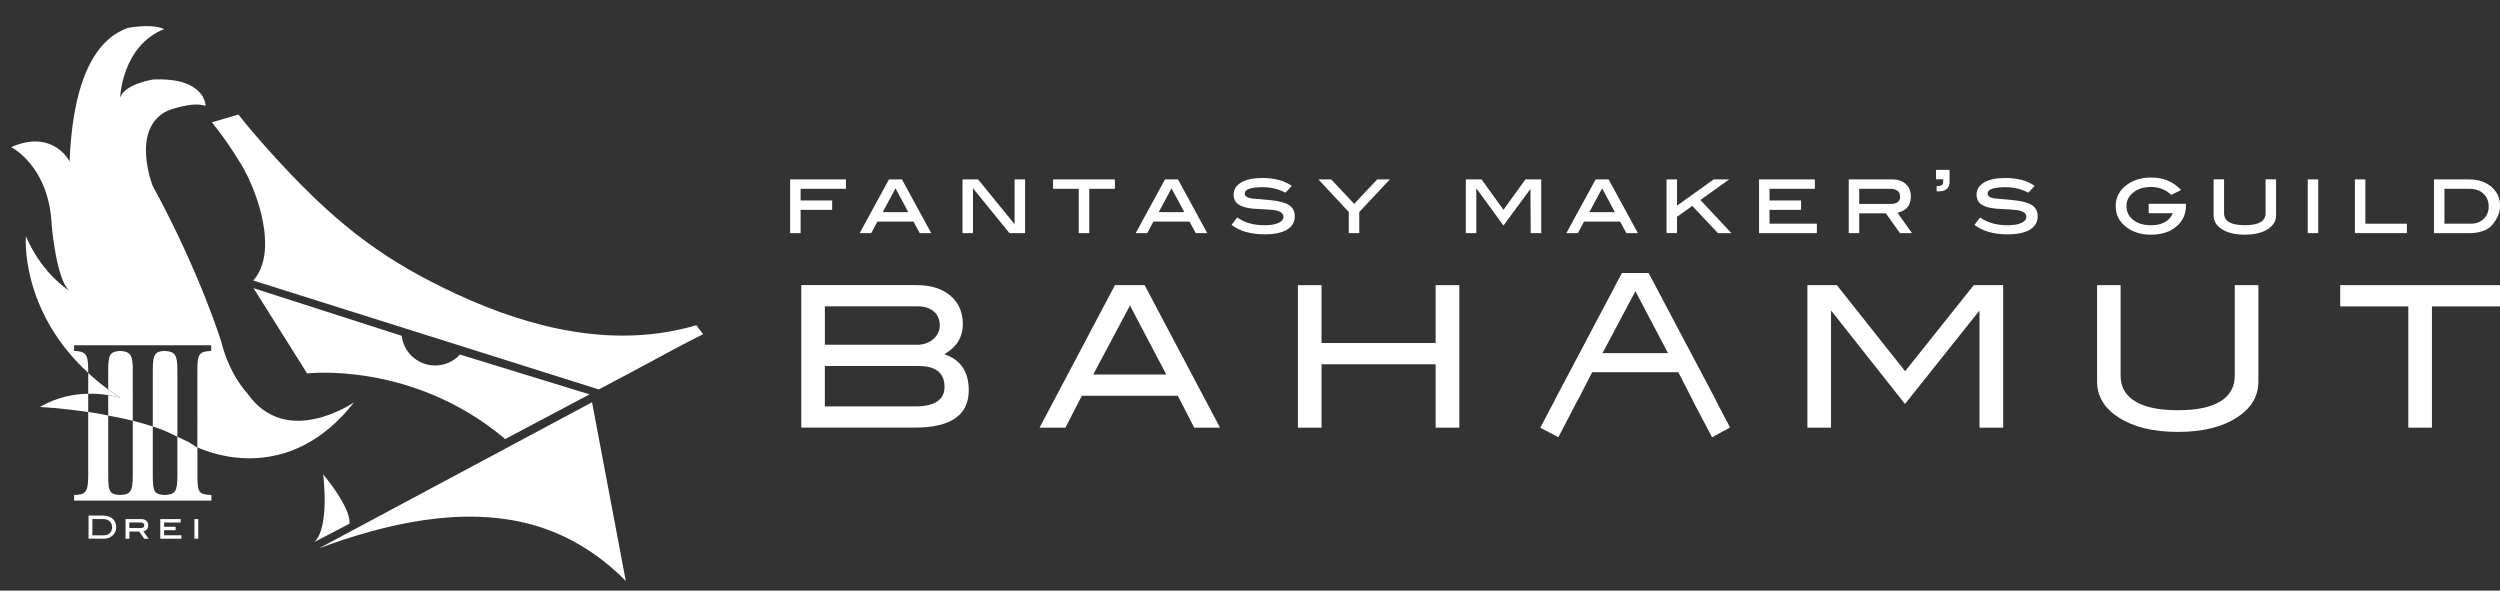 <?xml version="1.0" encoding="utf-8"?>
<!-- Generator: Adobe Illustrator 24.0.2, SVG Export Plug-In . SVG Version: 6.00 Build 0)  -->
<svg version="1.1" id="レイヤー_1" xmlns="http://www.w3.org/2000/svg" xmlns:xlink="http://www.w3.org/1999/xlink" x="0px"
	 y="0px" viewBox="0 0 517.54 122.27" style="enable-background:new 0 0 517.54 122.27;" xml:space="preserve">
<rect x="0" y="0" width="517.54" height="122.27" fill="#333333" stroke="none"/>
<style type="text/css">
	.st0{fill:#FFFFFF;}
</style>
<g>
	<g>
		<path class="st0" d="M104.28,90.63c0,0,0.14,0.13,0.23,0.3l17.53-9.29l-26.84-8.25c-0.22,0.24-0.44,0.49-0.7,0.7
			c-3,2.44-7.41,1.99-9.85-1.02c-0.85-1.06-1.33-2.29-1.49-3.55l-30.67-9.86l11.09,17.65C63.59,77.31,85.14,74.72,104.28,90.63"/>
		<path class="st0" d="M121.12,113.47c3.06,1.91,5.88,4.21,8.43,6.81l-6.99-37.01l-56.52,30.24c13.65-5.08,29.72-8.88,44.12-4.89
			C114.07,109.69,117.74,111.35,121.12,113.47"/>
		<path class="st0" d="M144.19,67.38c-0.02-0.02-0.04-0.04-0.07-0.05c-16.68,4.94-34.05,0.74-49.39-6.35
			c-14.35-6.63-24.14-13.66-36.62-27.15c0,0-5.35-5.71-8.75-10.12l-5.5,1.61c2.22,2.73,4.25,5.7,6.07,8.71
			c3.49,5.78,7.74,18.21,2.49,24.04l71.54,22.55l6.71-3.56c7-3.71,8.19-4.5,14.87-7.88L144.19,67.38z"/>
		<path class="st0" d="M72.31,108.43c0,0,0.9-2.48-5.41-10.24c0,0,1.42,11-1.82,14.01L72.31,108.43z"/>
	</g>
	<g>
		<path class="st0" d="M21.35,106.74c0.83,0,1.49,0.22,1.98,0.66c0.49,0.44,0.73,1.04,0.73,1.78c0,0.68-0.26,1.25-0.77,1.7
			c-0.48,0.42-1.08,0.63-1.78,0.63h-3.18v-4.79H21.35z M21.57,110.81c0.48,0,0.87-0.15,1.17-0.46c0.31-0.31,0.46-0.7,0.46-1.18
			c0-0.51-0.16-0.93-0.49-1.24c-0.33-0.31-0.76-0.47-1.29-0.47h-2.3v3.36H21.57z"/>
		<path class="st0" d="M30.77,111.52h-0.91l-1.06-1.49h-2.02v1.49h-0.79v-4.06h3.28c0.43,0,0.78,0.12,1.03,0.35
			c0.26,0.23,0.38,0.55,0.38,0.94c0,0.67-0.34,1.09-1.01,1.24L30.77,111.52z M29.15,109.31c0.48,0,0.72-0.18,0.72-0.56
			c0-0.39-0.26-0.59-0.77-0.59h-2.33v1.14H29.15z"/>
		<path class="st0" d="M41.04,111.52h-0.79v-4.06h0.79V111.52z"/>
		<g>
			<path class="st0" d="M37.56,111.52h-4.38v-4.06h4.22v0.71h-3.43v0.88h2.39v0.71h-2.39v1.05h3.58V111.52z"/>
		</g>
	</g>
	<g>
		<path class="st0" d="M24.91,82.37c-0.88-0.57-1.72-1.16-2.52-1.75v1.17C23.96,82.05,24.91,82.37,24.91,82.37z"/>
		<path class="st0" d="M8.25,84.25c0,0,4.32,0.2,10.01,1.05v-3.79C15.34,81.56,11.79,82.19,8.25,84.25z"/>
		<path class="st0" d="M36.72,90.41V76.64c0-3.18-0.46-3.87-2.66-4c-2,0.09-2.43,0.77-2.43,4v11.65c0.82,0.27,1.63,0.55,2.41,0.85
			L36.72,90.41z"/>
		<path class="st0" d="M22.4,81.8v4.23l2.81,0.54c0.76,0.17,1.52,0.35,2.28,0.54V76.64c0-3.18-0.46-3.87-2.66-4
			c-2.07,0.17-2.43,0.77-2.43,4v3.98c0.8,0.59,1.64,1.18,2.52,1.75C24.91,82.37,23.96,82.05,22.4,81.8z"/>
		<path class="st0" d="M51.19,81.42c0,0-3.65-3.72-5.37-10.63c0,0-4.39-14.3-14.22-32.34c0,0-4.66-11.81,3.1-15.54
			c0,0,5.02-1.97,7.86-1c0,0,0.05-5.94-10.89-5.45c0,0-5.83,0.9-6.8,3.74c0,0,0.34-10.67,9.12-14.19c-1.19-0.51-3.43-0.94-7.47-0.24
			c-5.26,1.78-11.35,8.1-12.11,27.66c0,0-3.38-6.81-12.1-2.97c0,0,7.93,3.88,8.41,16.36c0,0,0.96,11.14,3.67,13.4
			c-1.49-0.98-6.05-4.4-9.03-11.31c0,0-1.31,15.2,12.9,28.29v-0.56c0-3.27-0.46-3.91-2.92-4v-1.16h28.38v1.16
			c-2.5,0.13-2.86,0.64-2.86,4V92.6c2.91,1.34,19.14,7.7,32.44-9.32C73.29,83.28,59.3,93.02,51.19,81.42z"/>
		<path class="st0" d="M39.13,91.56l-2.41-1.15v8.03c0,3.31-0.39,3.91-2.66,4.04c-2.14-0.17-2.43-0.65-2.43-4.04V88.29
			c-1.36-0.44-2.74-0.84-4.14-1.19v11.34c0,2.02-0.2,2.92-0.72,3.48c-0.36,0.34-0.76,0.47-1.94,0.56c-2.13-0.17-2.43-0.65-2.43-4.04
			V86.02l-2.28-0.44c-0.64-0.1-1.25-0.2-1.86-0.29v13.14c0,2.02-0.2,2.92-0.72,3.48c-0.39,0.39-0.85,0.51-2.2,0.56v1.16h28.42v-1.16
			c-2.6-0.09-2.89-0.52-2.89-4.04V92.6c-0.3-0.14-0.46-0.22-0.46-0.22C39.99,92.09,39.57,91.83,39.13,91.56z"/>
		<path class="st0" d="M20.12,81.54c0.86,0.05,1.62,0.15,2.28,0.26v-1.17c-0.79-0.59-1.55-1.18-2.28-1.78
			c-0.65-0.54-1.27-1.09-1.86-1.64v4.31C18.91,81.5,19.54,81.5,20.12,81.54z"/>
	</g>
</g>
<g>
	<g>
		<path class="st0" d="M195.49,73.33c3.37,1.13,5.06,3.62,5.06,7.45c0,5.17-3.73,7.74-11.16,7.74h-23.51v-29.5h23.83
			c2.99,0,5.34,0.74,7.05,2.2c1.71,1.47,2.56,3.42,2.56,5.86C199.32,69.79,198.04,71.86,195.49,73.33 M189.79,71.38
			c1.36,0,2.49-0.4,3.4-1.17c0.91-0.78,1.36-1.73,1.36-2.85c0-1.2-0.4-2.17-1.22-2.87c-0.82-0.71-1.93-1.07-3.34-1.07h-19.23v7.95
			H189.79z M189.42,84.13c4.07,0,6.11-1.35,6.11-4.03c0-2.88-1.78-4.33-5.34-4.33h-19.43v8.36H189.42z"/>
		<path class="st0" d="M252.56,88.53h-5.34l-3.4-6.61h-19.86l-3.4,6.61h-5.35l15.6-29.5h6.15L252.56,88.53z M241.44,77.53
			l-7.52-14.29l-7.6,14.29H241.44z"/>
		<polygon class="st0" points="302.1,88.53 297.2,88.53 297.2,75.41 273.58,75.41 273.58,88.53 268.69,88.53 268.69,59.03 
			273.58,59.03 273.58,71.01 297.2,71.01 297.2,59.03 302.1,59.03 		"/>
		<path class="st0" d="M355.25,82.98h0.04l-14-26.47h-5.52l-14,26.47h0.03l-2.94,5.56l3.75,1.97l3.91-7.53h0.04l3.05-5.93h17.83
			l3.04,5.92h-0.04l3.99,7.56l3.72-2.04L355.25,82.98z M331.74,73.11l6.82-12.83l6.75,12.83H331.74z"/>
		<polygon class="st0" points="414.69,88.53 409.79,88.53 409.79,64.41 409.68,64.41 394.36,83.63 379.17,64.41 379.05,64.41 
			379.05,88.53 374.16,88.53 374.16,59.03 380.26,59.03 394.39,76.85 408.6,59.03 414.69,59.03 		"/>
		<path class="st0" d="M467.52,78.99c0,3.06-1.5,5.56-4.47,7.45c-3.05,1.98-7.1,2.97-12.19,2.97c-5.07,0-9.16-0.99-12.25-2.97
			c-2.99-1.93-4.48-4.41-4.48-7.45V59.03H439v18.78c0,2.3,1.01,4.07,3.04,5.29c2.02,1.23,4.96,1.82,8.81,1.82
			c3.86,0,6.79-0.6,8.79-1.82c1.99-1.22,2.99-2.99,2.99-5.29V59.03h4.89V78.99z"/>
		<polygon class="st0" points="517.54,63.43 503.45,63.43 503.45,88.53 498.56,88.53 498.56,63.43 484.46,63.43 484.46,59.03 
			517.54,59.03 		"/>
	</g>
	<g>
		<path class="st0" d="M175.12,39.09h-9.38v2.41h6.53v1.95h-6.53v4.81h-2.17V37.14h11.55V39.09z"/>
		<path class="st0" d="M192.78,48.26h-2.39l-1.28-2.39h-7.47l-1.28,2.39h-2.39l6.06-11.12h2.69L192.78,48.26z M188.03,43.92
			l-2.64-4.93l-2.66,4.93H188.03z"/>
		<path class="st0" d="M212.22,48.26h-3.24l-7.56-9.28v9.28h-2.17V37.14h3.23l7.56,9.28v-9.28h2.17V48.26z"/>
		<path class="st0" d="M230.81,39.09h-5.32v9.17h-2.17v-9.17h-5.32v-1.95h12.8V39.09z"/>
		<path class="st0" d="M249.92,48.26h-2.39l-1.28-2.39h-7.47l-1.28,2.39h-2.39l6.06-11.12h2.69L249.92,48.26z M245.17,43.92
			l-2.64-4.93l-2.66,4.93H245.17z"/>
		<path class="st0" d="M266.11,39.89c-1.45-0.76-3.02-1.14-4.72-1.14c-2.47,0-3.71,0.44-3.71,1.32c0,0.52,0.46,0.86,1.39,1.01
			c1.27,0.11,2.53,0.23,3.8,0.34c1.82,0.18,3.12,0.51,3.89,0.98c0.86,0.52,1.28,1.31,1.28,2.37c0,1.19-0.53,2.12-1.6,2.77
			c-1.07,0.65-2.61,0.97-4.64,0.97c-2.86,0-5.14-0.65-6.85-1.95l1.17-1.54c1.53,1.07,3.41,1.61,5.64,1.61
			c1.25,0,2.22-0.16,2.91-0.48c0.69-0.32,1.03-0.74,1.03-1.27c0-0.59-0.42-1.01-1.27-1.25c-0.47-0.13-1.2-0.22-2.19-0.27
			c-1.54-0.07-2.49-0.13-2.84-0.16c-1.37-0.13-2.39-0.43-3.04-0.89c-0.65-0.46-0.98-1.13-0.98-2.01c0-1.06,0.52-1.9,1.56-2.52
			c1.04-0.62,2.5-0.93,4.39-0.93c2.51,0,4.54,0.54,6.09,1.63L266.11,39.89z"/>
		<path class="st0" d="M287.72,37.14l-6.33,6.75v4.37h-2.17v-4.37l-6.29-6.75h2.65l4.76,5.07l4.76-5.07H287.72z"/>
		<path class="st0" d="M319.05,48.26h-2.17l-0.05-9.15l-5.59,7.58l-5.57-7.65l-0.05,0.07v9.15h-2.17V37.14h3.26l4.53,6.29l4.55-6.29
			h3.27V48.26z"/>
		<path class="st0" d="M339.07,48.26h-2.39l-1.28-2.39h-7.47l-1.28,2.39h-2.39l6.06-11.12h2.69L339.07,48.26z M334.31,43.92
			l-2.64-4.93l-2.66,4.93H334.31z"/>
		<path class="st0" d="M358.43,48.26h-2.8l-5.3-5.64l-3.16,2.27v3.36H345V37.14h2.17v5.44l7.58-5.44h3.22l-5.96,4.26L358.43,48.26z"
			/>
		<path class="st0" d="M376.12,48.26h-11.97V37.14h11.55v1.95h-9.38v2.41h6.53v1.95h-6.53v2.86h9.8V48.26z"/>
		<path class="st0" d="M395.81,48.26h-2.49l-2.91-4.09h-5.52v4.09h-2.17V37.14h8.99c1.18,0,2.12,0.32,2.82,0.96
			c0.7,0.64,1.05,1.49,1.05,2.56c0,1.85-0.92,2.97-2.77,3.38L395.81,48.26z M391.38,42.22c1.31,0,1.97-0.51,1.97-1.52
			c0-1.07-0.7-1.61-2.1-1.61h-6.36v3.13H391.38z"/>
		<path class="st0" d="M403.59,37.64c0,1.31-0.75,1.97-2.26,1.97h-0.42v-1.07c0.91,0,1.36-0.26,1.36-0.77v-0.66h-1.48v-1.95h2.8
			V37.64z"/>
		<path class="st0" d="M419.9,39.89c-1.45-0.76-3.02-1.14-4.72-1.14c-2.47,0-3.71,0.44-3.71,1.32c0,0.52,0.46,0.86,1.39,1.01
			c1.27,0.11,2.53,0.23,3.8,0.34c1.82,0.18,3.12,0.51,3.89,0.98c0.86,0.52,1.28,1.31,1.28,2.37c0,1.19-0.53,2.12-1.6,2.77
			c-1.07,0.65-2.61,0.97-4.63,0.97c-2.86,0-5.14-0.65-6.86-1.95l1.17-1.54c1.53,1.07,3.41,1.61,5.64,1.61
			c1.25,0,2.22-0.16,2.91-0.48c0.69-0.32,1.03-0.74,1.03-1.27c0-0.59-0.42-1.01-1.27-1.25c-0.47-0.13-1.2-0.22-2.19-0.27
			c-1.54-0.07-2.49-0.13-2.84-0.16c-1.37-0.13-2.39-0.43-3.04-0.89c-0.65-0.46-0.97-1.13-0.97-2.01c0-1.06,0.52-1.9,1.56-2.52
			c1.04-0.62,2.5-0.93,4.39-0.93c2.51,0,4.54,0.54,6.09,1.63L419.9,39.89z"/>
		<path class="st0" d="M452.53,42.18v0.34c0,1.81-0.66,3.26-1.98,4.38c-1.32,1.12-3.07,1.68-5.27,1.68c-1.98,0-3.63-0.49-4.97-1.47
			c-1.55-1.13-2.33-2.61-2.33-4.45c0-1.81,0.78-3.28,2.33-4.41c1.36-1,3.06-1.5,5.1-1.5c2.46,0,4.5,0.86,6.11,2.59l-2.04,1.01
			c-1.14-1.1-2.54-1.65-4.2-1.65c-1.47,0-2.69,0.38-3.64,1.13c-0.95,0.75-1.43,1.69-1.43,2.83c0,1.17,0.46,2.13,1.39,2.86
			c0.93,0.74,2.16,1.11,3.68,1.11c2.28,0,3.8-0.83,4.54-2.49h-5.01v-1.95H452.53z"/>
		<path class="st0" d="M471.18,44.6c0,1.17-0.59,2.12-1.76,2.87c-1.17,0.74-2.73,1.11-4.7,1.11c-1.98,0-3.55-0.37-4.72-1.11
			c-1.17-0.74-1.75-1.7-1.75-2.87v-7.47h2.17v7.03c0,1.64,1.44,2.46,4.31,2.46c2.86,0,4.28-0.82,4.28-2.46v-7.03h2.17V44.6z"/>
		<path class="st0" d="M479.91,48.26h-2.17V37.14h2.17V48.26z"/>
		<path class="st0" d="M498.26,48.26H487.5V37.14h2.17v9.17h8.59V48.26z"/>
		<path class="st0" d="M511.07,37.14c1.95,0,3.52,0.51,4.7,1.54c1.19,1.02,1.78,2.34,1.78,3.94c0,1.46-0.62,2.86-1.87,4.2
			c-0.35,0.39-0.9,0.72-1.66,0.99c-0.83,0.3-1.69,0.45-2.59,0.45h-7.56V37.14H511.07z M511.57,46.3c1.06,0,1.93-0.33,2.61-1
			c0.68-0.66,1.02-1.51,1.02-2.54c0-1.1-0.36-1.99-1.08-2.66c-0.73-0.67-1.69-1.01-2.89-1.01h-5.19v7.21H511.57z"/>
	</g>
</g>
</svg>
